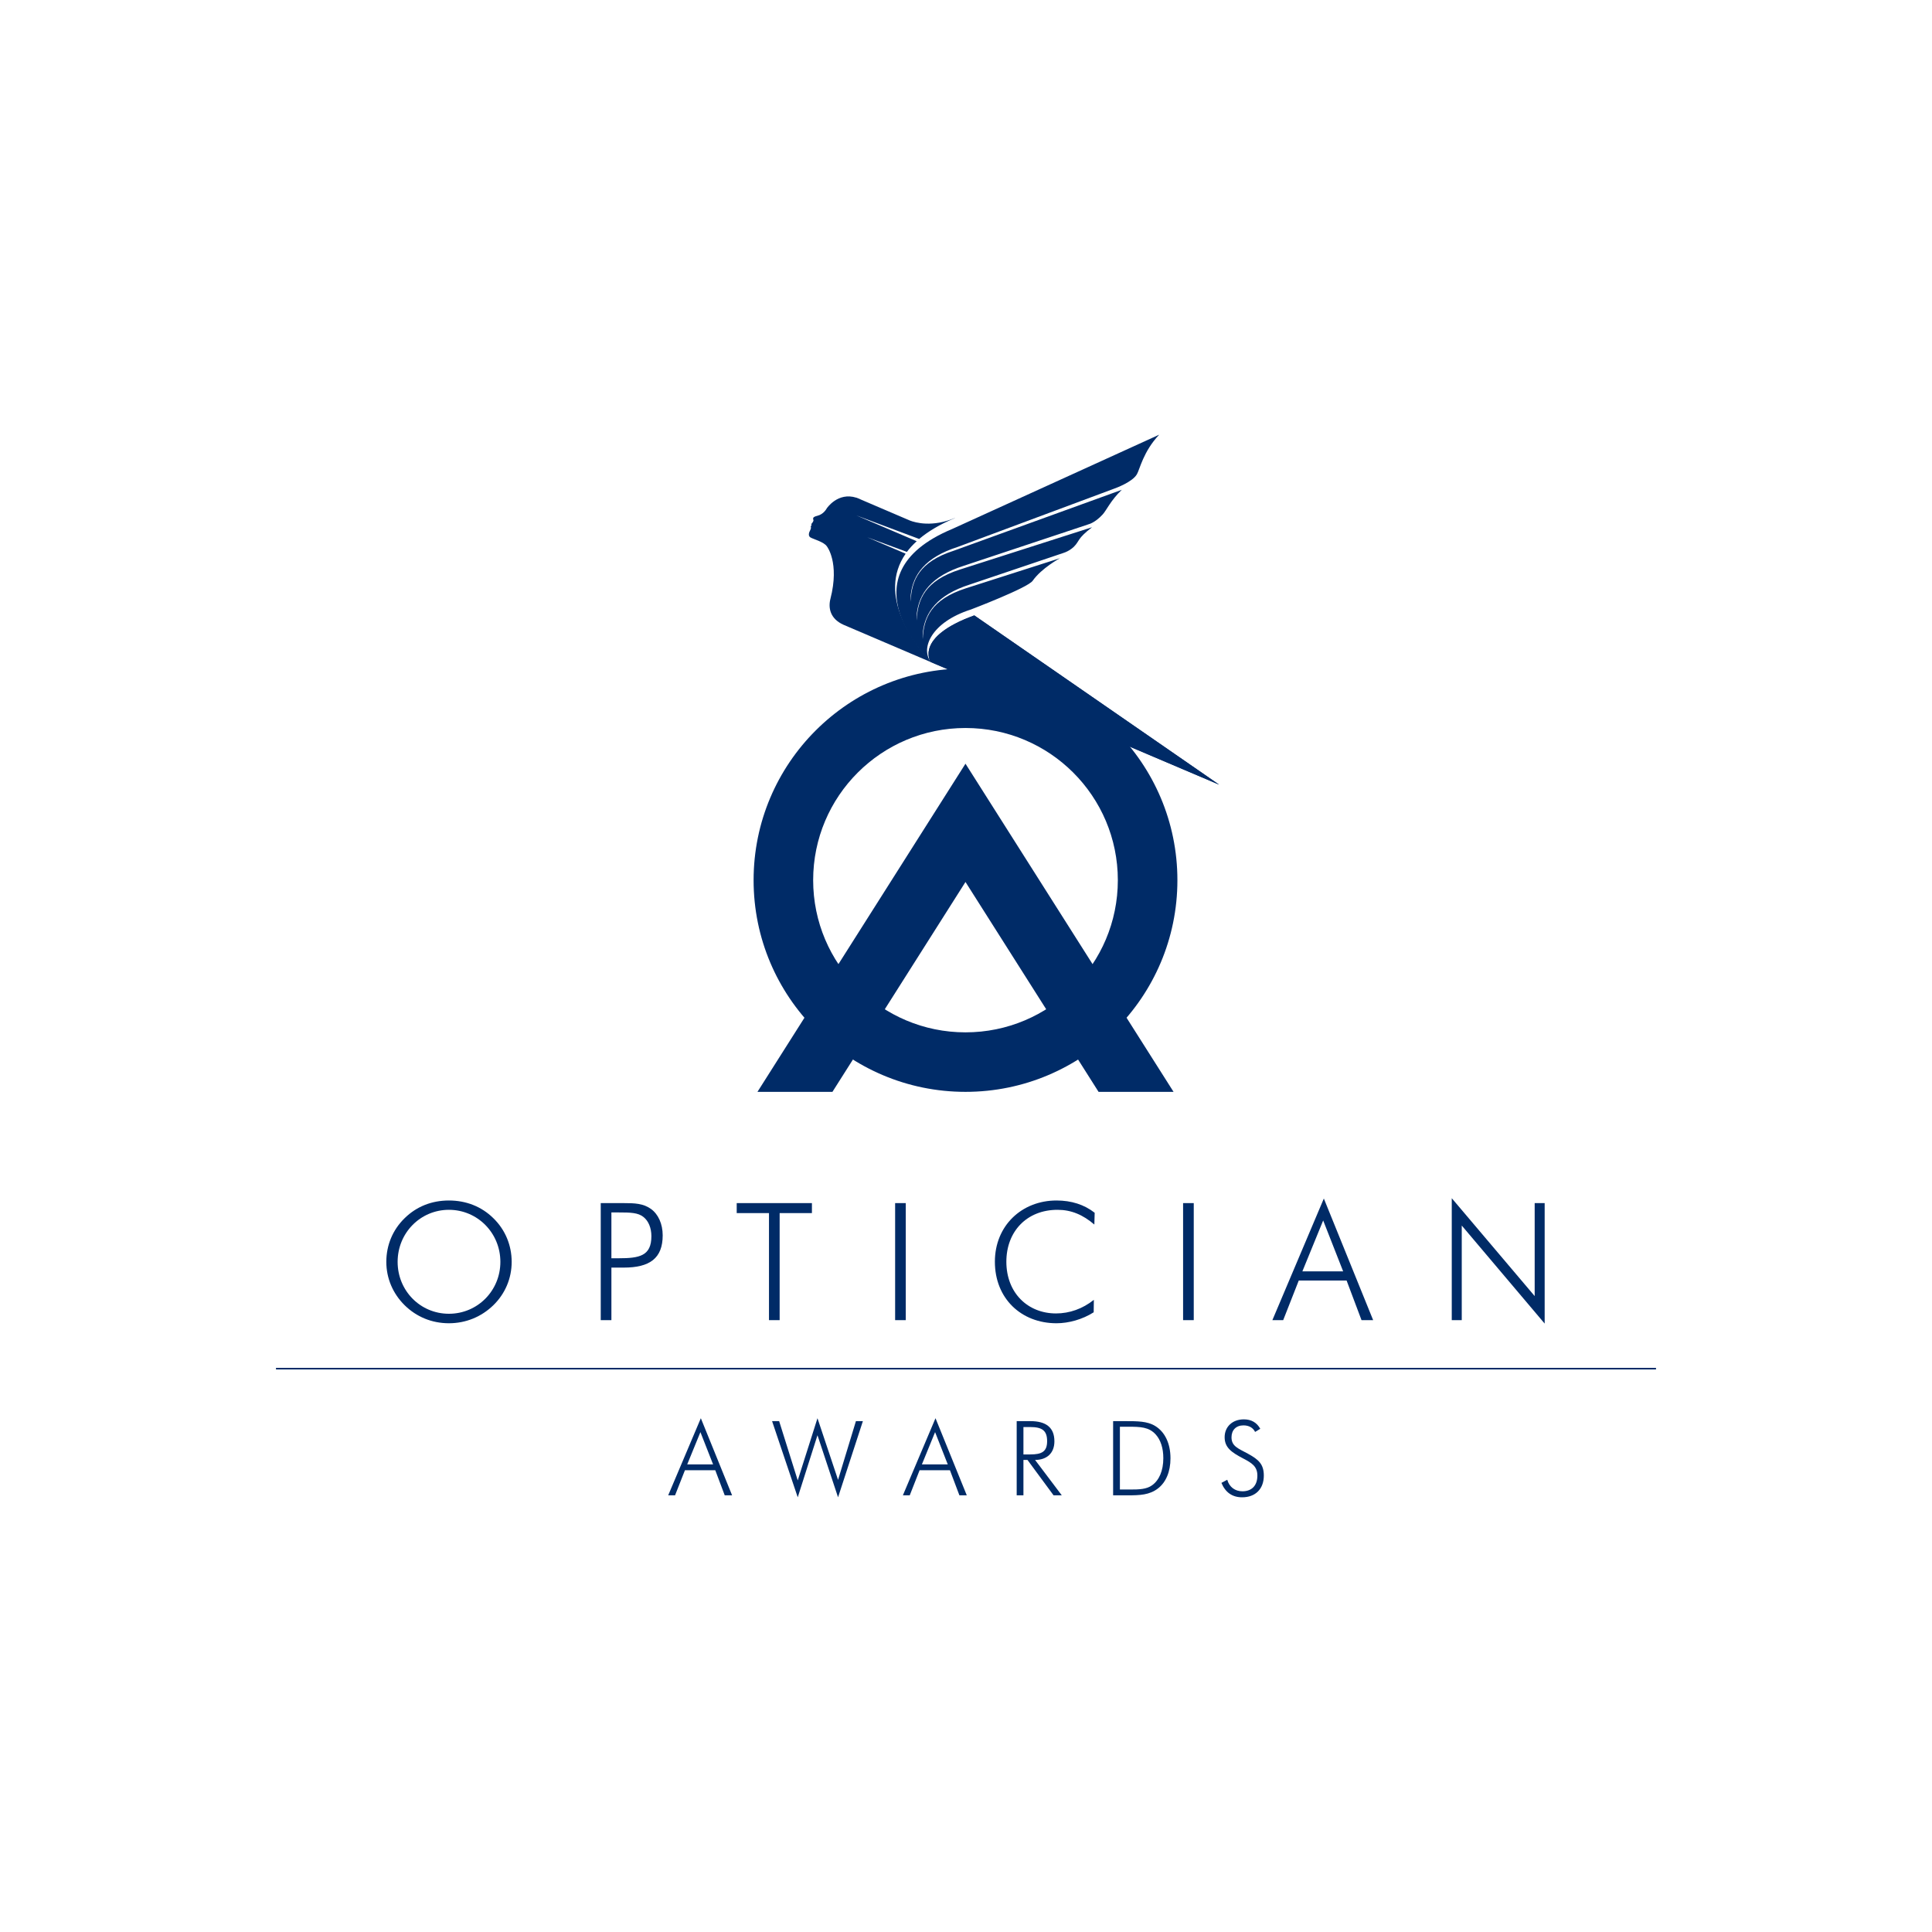 <svg width="280" height="280" viewBox="0 0 280 280" fill="none" xmlns="http://www.w3.org/2000/svg">
<g clip-path="url(#clip0_4091_66928)">
<path d="M240 198.241H40V198.472H240V198.241Z" fill="#002B67"/>
<path d="M71.496 189.167C69.763 190.851 67.506 191.776 65.059 191.776C62.59 191.776 60.359 190.851 58.647 189.167C56.937 187.483 55.988 185.252 55.988 182.88C55.988 180.461 56.914 178.23 58.647 176.545C60.359 174.862 62.566 173.984 65.059 173.984C67.552 173.984 69.786 174.861 71.496 176.545C73.23 178.23 74.156 180.484 74.156 182.88C74.156 185.276 73.205 187.507 71.496 189.167ZM72.518 182.88C72.518 178.68 69.194 175.335 65.06 175.335C60.951 175.335 57.627 178.656 57.627 182.88C57.627 187.055 60.904 190.4 65.06 190.4C69.216 190.4 72.518 187.055 72.518 182.88Z" fill="#002B67"/>
<path d="M87.064 174.363H90.367C91.982 174.363 93.239 174.41 94.355 175.218C95.4 175.977 96.042 177.377 96.042 179.038C96.042 182.382 94.141 183.71 90.39 183.71H88.609V191.325H87.064V174.363ZM89.654 182.357C92.669 182.357 94.404 182.027 94.404 179.155C94.404 177.945 93.976 176.949 93.263 176.38C92.48 175.74 91.34 175.716 89.654 175.716H88.608V182.357H89.654Z" fill="#002B67"/>
<path d="M111.448 175.811H106.77V174.363H117.67V175.811H112.992V191.325H111.448V175.811H111.448Z" fill="#002B67"/>
<path d="M129.729 174.363H131.27V191.325H129.729V174.363Z" fill="#002B67"/>
<path d="M153.259 175.336C148.818 175.336 145.849 178.468 145.849 182.856C145.849 187.387 148.96 190.353 153.045 190.353C154.991 190.353 156.891 189.689 158.53 188.384L158.506 190.187C156.868 191.23 154.872 191.776 153.117 191.776C148.009 191.776 144.186 188.195 144.186 182.856C144.186 177.638 148.08 173.984 153.117 173.984C155.276 173.984 157.128 174.577 158.649 175.764L158.601 177.472C156.94 176.047 155.253 175.335 153.259 175.335L153.259 175.336Z" fill="#002B67"/>
<path d="M171.463 174.363H173.007V191.325H171.463V174.363Z" fill="#002B67"/>
<path d="M191.861 173.7L199.008 191.326H197.322L195.16 185.584H188.226L185.97 191.326H184.402L191.861 173.7H191.861ZM194.661 184.257L191.764 176.879L188.749 184.257H194.661Z" fill="#002B67"/>
<path d="M210.4 173.653L222.417 187.838V174.364H223.865V191.823L211.848 177.615V191.325H210.4V173.652V173.653Z" fill="#002B67"/>
<path d="M101.571 205.538L106.101 216.714H105.033L103.662 213.075H99.266L97.834 216.714H96.84L101.571 205.538H101.571ZM103.347 212.233L101.509 207.554L99.597 212.233H103.347Z" fill="#002B67"/>
<path d="M111.896 205.961H112.919L115.614 214.549L118.475 205.538L121.458 214.475L124.047 205.961H125.056L121.458 217.001L118.475 208.005L115.614 217.001L111.896 205.961V205.961Z" fill="#002B67"/>
<path d="M135.58 205.538L140.113 216.714H139.044L137.673 213.075H133.275L131.846 216.714H130.852L135.58 205.538ZM137.358 212.233L135.52 207.554L133.608 212.233H137.358Z" fill="#002B67"/>
<path d="M152.692 216.713L148.91 211.584H148.324V216.713H147.346V205.96H149.317C151.652 205.96 152.812 206.922 152.812 208.892C152.812 210.577 151.741 211.584 150.011 211.584L153.88 216.713H152.692ZM148.324 210.788H149.302C150.973 210.788 151.757 210.397 151.757 208.862C151.757 207.313 151.018 206.818 149.302 206.818H148.324V210.788V210.788Z" fill="#002B67"/>
<path d="M161.322 205.961H162.995C164.847 205.961 166.279 205.961 167.423 206.667C168.822 207.524 169.635 209.194 169.635 211.345C169.635 213.301 168.973 214.835 167.813 215.723C166.579 216.67 165.178 216.714 163.448 216.714H161.322V205.961ZM163.177 215.872H163.748C165.104 215.872 166.159 215.842 166.97 215.257C167.995 214.519 168.597 213.15 168.597 211.33C168.597 209.856 168.206 208.683 167.499 207.899C166.504 206.802 165.27 206.772 163.462 206.772H162.304V215.872H163.177L163.177 215.872Z" fill="#002B67"/>
<path d="M177.863 214.458C178.164 215.527 179.005 216.129 180.06 216.129C181.415 216.129 182.228 215.301 182.228 213.856C182.228 212.533 181.445 212.036 180.179 211.376C178.479 210.487 177.484 209.795 177.484 208.292C177.484 206.772 178.614 205.704 180.271 205.704C181.355 205.704 182.152 206.17 182.649 207.073L181.898 207.524C181.596 206.907 180.992 206.576 180.211 206.576C179.143 206.576 178.479 207.254 178.479 208.305C178.479 209.615 179.458 209.917 180.86 210.682C182.44 211.54 183.162 212.233 183.162 213.856C183.162 215.782 181.957 217 180.014 217C178.598 217 177.59 216.294 177.018 214.909L177.863 214.458Z" fill="#002B67"/>
<path d="M134.871 95.94L176.682 113.718L141.2 89.189C132.478 92.353 134.871 95.94 134.871 95.94Z" fill="#002B67"/>
<path d="M131.254 80.245L125.688 77.866L131.432 79.986C131.825 79.458 132.302 78.942 132.857 78.436L124.114 74.699L133.215 78.111C134.498 77.027 136.188 76.006 138.383 75.086L138.412 75.06C135.145 76.441 132.67 75.754 131.866 75.438L131.595 75.321C131.591 75.319 131.578 75.313 131.578 75.313L131.579 75.315L124.815 72.419C124.608 72.316 124.407 72.229 124.212 72.162L124.114 72.121L124.119 72.132C121.408 71.265 119.817 73.681 119.817 73.681C119.817 73.681 119.39 74.524 118.476 74.746C117.561 74.965 117.913 75.231 117.892 75.463C117.892 75.463 117.818 75.674 117.688 75.815C117.557 75.955 117.566 75.996 117.628 76.106C117.628 76.106 117.458 76.243 117.522 76.401C117.586 76.558 117.368 76.955 117.368 76.955C117.297 77.072 117.053 77.639 117.449 77.885C117.844 78.13 119.415 78.529 119.838 79.183C119.838 79.183 121.704 81.514 120.355 86.773C120.022 88.071 120.275 89.662 122.253 90.55L134.87 95.94L134.792 95.795C132.486 93.274 127.095 86.237 131.253 80.245H131.254Z" fill="#002B67"/>
<path d="M140.707 88.335C134.921 90.186 133.393 93.994 134.9 95.947C134.9 95.947 121.836 83.405 138.002 76.663L167.997 63C165.694 65.43 165.186 68.023 164.768 68.733C164.13 69.841 161.797 70.709 161.391 70.85L138.781 79.271C134.064 80.779 132.331 83.311 132.003 86.125C132.003 86.125 131.948 86.646 131.978 87.191C132.102 84.137 133.177 81.429 138.248 79.806L162.576 70.988C160.951 72.548 160.386 73.925 159.81 74.556C158.688 75.781 157.769 75.978 157.769 75.978L157.57 76.049L139.657 82.004C134.942 83.513 133.21 86.044 132.878 88.859C132.878 88.859 132.826 89.378 132.853 89.924C132.98 86.871 134.052 84.162 139.127 82.54L158.266 76.413C156.056 78.106 156.492 78.391 155.626 79.247C154.808 80.023 153.935 80.186 153.515 80.34L140.531 84.721C135.813 86.231 134.084 88.76 133.752 91.577C133.752 91.577 133.697 92.096 133.727 92.642C133.854 89.59 134.926 86.88 140 85.256L153.609 80.902C153.609 80.902 150.944 82.343 149.666 84.167C148.943 85.203 140.707 88.335 140.707 88.335H140.707Z" fill="#002B67"/>
<path d="M134.871 95.94L176.682 113.718L141.2 89.189C132.478 92.353 134.871 95.94 134.871 95.94Z" fill="#002B67"/>
<path d="M139.927 96.886C122.966 96.886 109.217 110.62 109.217 127.563C109.217 144.505 122.966 158.24 139.927 158.24C156.888 158.24 170.638 144.505 170.638 127.563C170.638 110.62 156.888 96.886 139.927 96.886ZM139.927 149.616C127.734 149.616 117.849 139.742 117.849 127.561C117.849 115.381 127.734 105.507 139.927 105.507C152.121 105.507 162.006 115.381 162.006 127.561C162.006 139.742 152.121 149.616 139.927 149.616Z" fill="#002B67"/>
<path d="M128.244 146.249L139.925 127.822L151.61 146.25L156.239 153.55L159.212 158.239H170.08L163.264 147.49L158.338 139.72L139.925 110.681L121.516 139.721L116.591 147.491L109.777 158.239H120.643L123.616 153.55" fill="#002B67"/>
</g>
<defs>
<clipPath id="clip0_4091_66928">
<rect width="200" height="154" fill="white" transform="translate(40 63)"/>
</clipPath>
</defs>
</svg>
